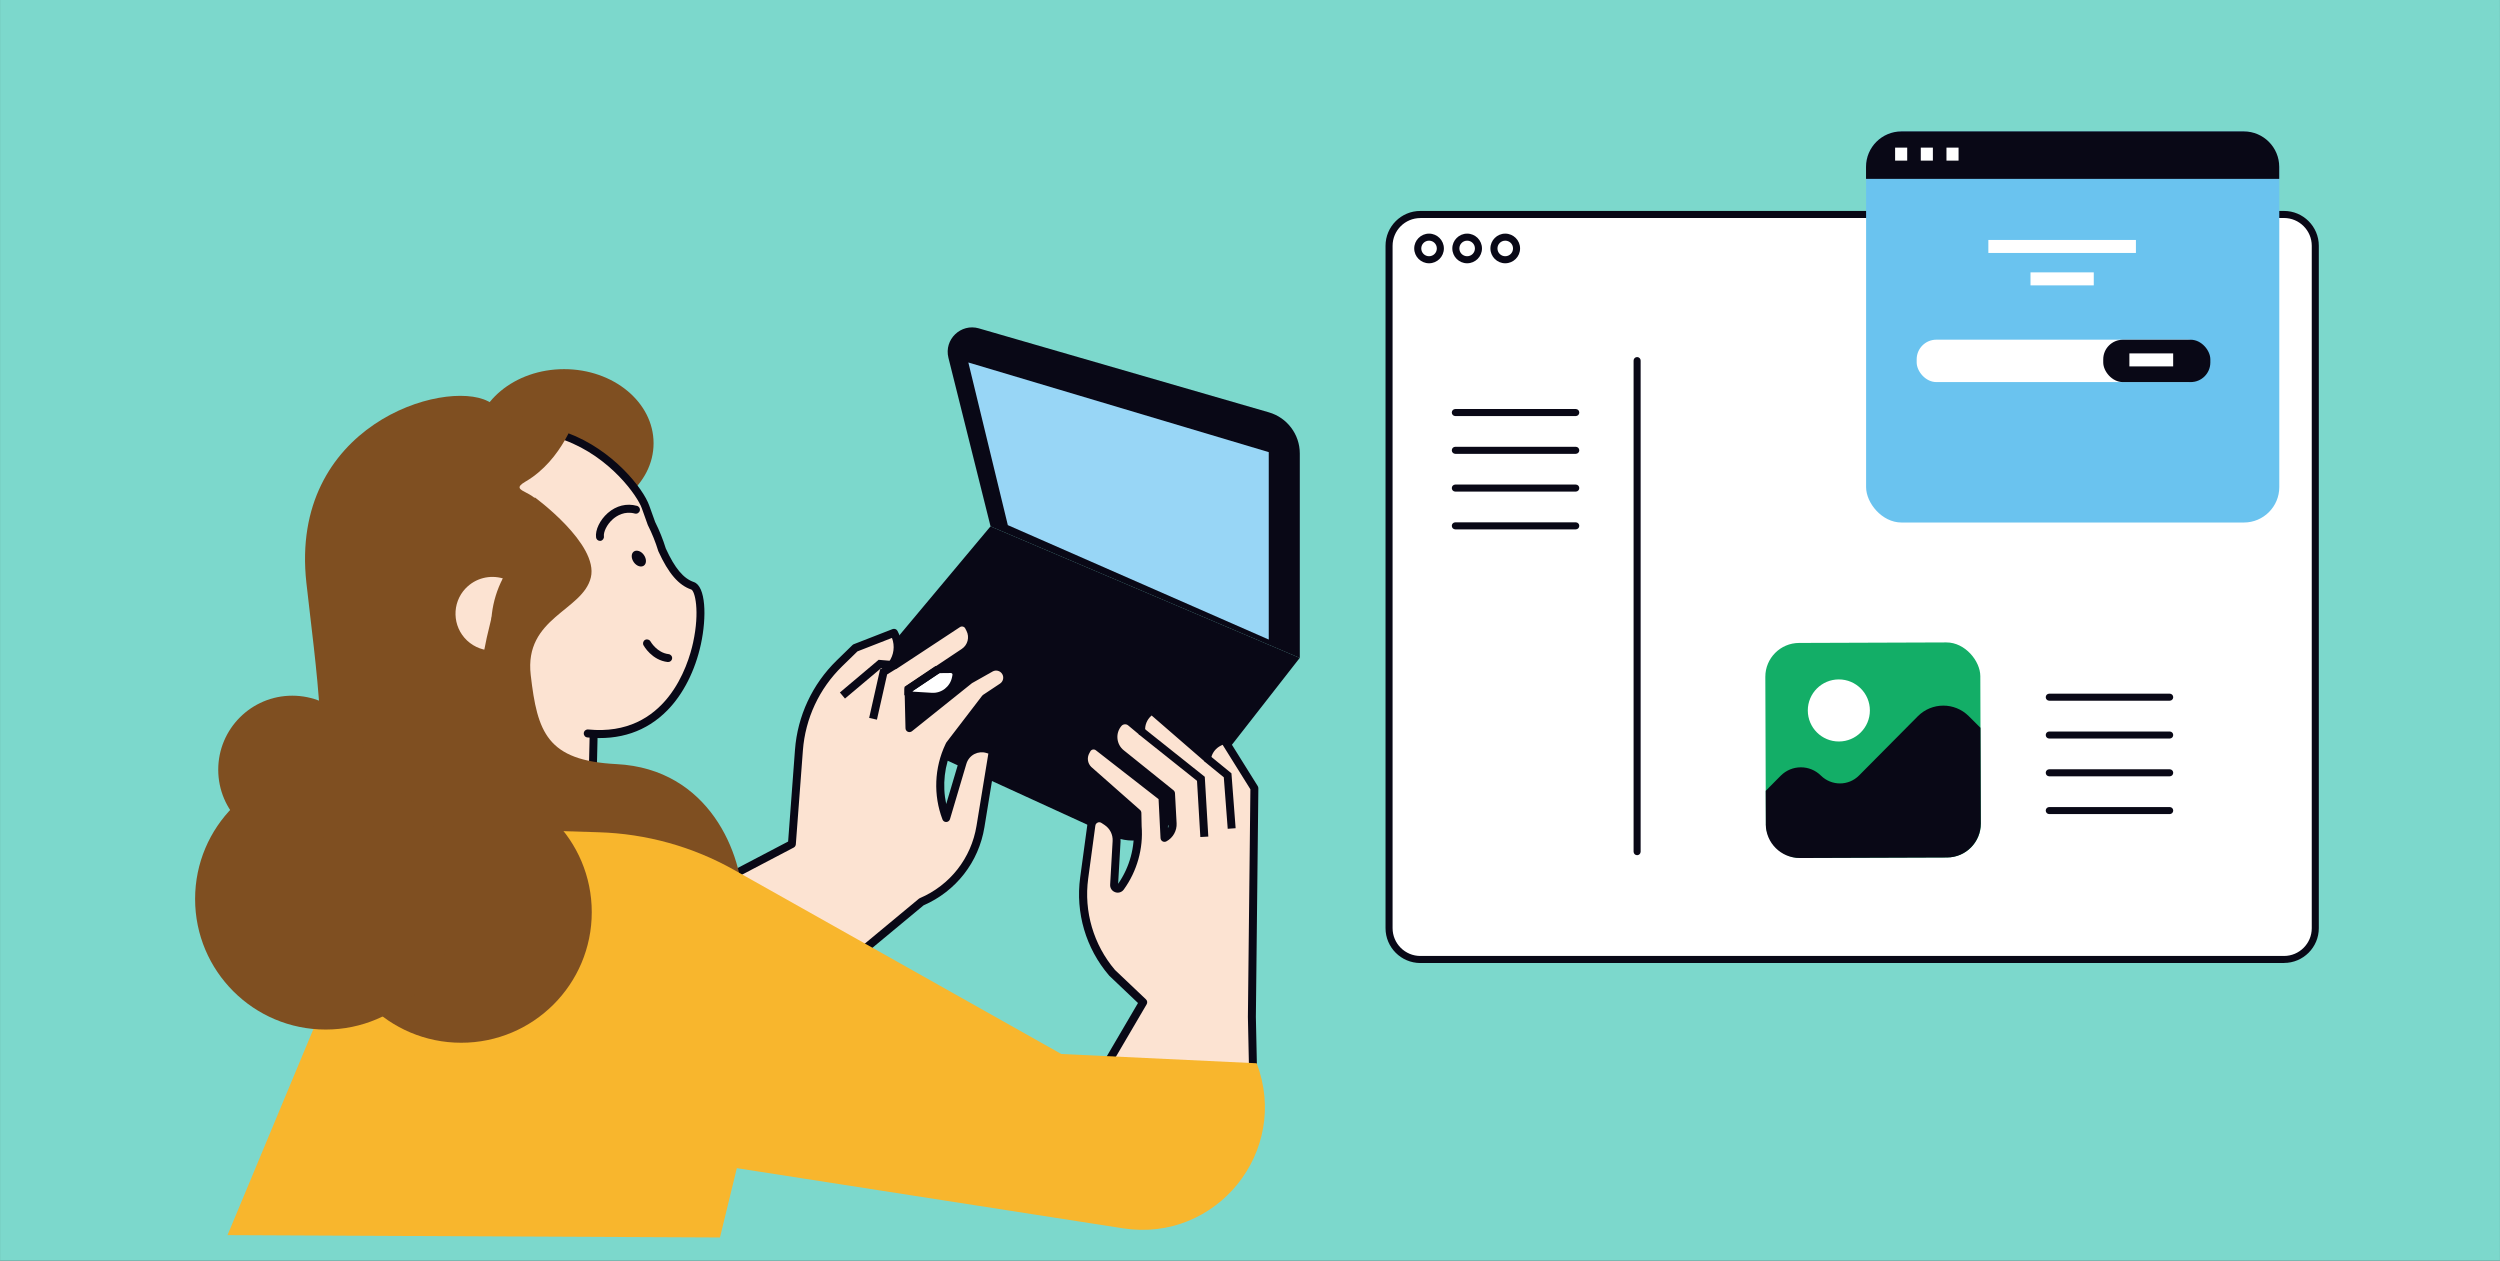 <?xml version="1.0" encoding="UTF-8"?><svg id="_レイヤー_2" xmlns="http://www.w3.org/2000/svg" width="134.96mm" height="68.06mm" viewBox="0 0 382.56 192.93"><rect x="0" y="0" width="382.56" height="192.93" fill="#333333" stroke="none"/><defs><style>.cls-1{fill:none;stroke:#7cd8cc;stroke-miterlimit:10;stroke-width:2.56px;}.cls-2{fill:#13ae67;}.cls-2,.cls-3,.cls-4,.cls-5,.cls-6,.cls-7,.cls-8,.cls-9,.cls-10{stroke-width:0px;}.cls-3{fill:#090816;}.cls-4{fill:#7cd8cc;}.cls-5{fill:#fce3d2;}.cls-6{fill:#7f4f21;}.cls-7{fill:#98d6f6;}.cls-8{fill:#f8b62d;}.cls-9{fill:#6ac3ef;}.cls-10{fill:#fff;}</style></defs><g id="_レイヤー_3"><rect class="cls-4" x="1.28" y="1.28" width="380" height="190.37"/><path class="cls-3" d="M170.16,127.93l-32.97-15.1c-4.59-2.1-5.93-8-2.69-11.88l17.07-20.4,47.32,20.13-19.52,25c-2.18,2.8-6,3.73-9.22,2.25Z"/><path class="cls-3" d="M149.79,50.25l44.38,12.85c2.8.81,4.73,3.38,4.73,6.29v31.3l-47.32-20.13-6.45-25.81c-.7-2.8,1.9-5.3,4.67-4.5Z"/><polygon class="cls-7" points="154.22 80.36 148.18 55.47 194.15 69.19 194.15 97.87 154.22 80.36"/><path class="cls-10" d="M143.51,102.41l1.99-.02c.54,0,.95.49.84,1.02l-.07.36c-.35,1.75-1.93,2.97-3.71,2.86-1.69-.1-3.47-.21-3.57-.23l-.49-2.22,5-1.77Z"/><path class="cls-3" d="M142.77,107.25c-.08,0-.16,0-.24,0-3.49-.2-3.59-.23-3.66-.24-.23-.05-.42-.23-.47-.47l-.49-2.22c-.07-.3.1-.6.39-.7l5-1.77c.06-.02.13-.03.2-.03l1.99-.02c.44,0,.86.19,1.14.53.28.34.39.78.31,1.22l-.07.36c-.39,1.95-2.13,3.36-4.1,3.36ZM139.49,105.83c.42.03,1.3.08,3.11.19,1.47.09,2.79-.94,3.08-2.38l.07-.36c.02-.1-.02-.17-.05-.2-.03-.03-.09-.09-.19-.09h0l-1.89.02-4.4,1.56.27,1.26Z"/><path class="cls-5" d="M89.66,145.65l31.5-16.52,1.08-14.37c.38-5.03,2.58-9.75,6.19-13.27l2.43-2.37,5.93-2.31h0c.85,1.53.73,3.41-.3,4.83l-.08.11.5.02,9.63-6.34c.59-.39,1.38-.18,1.7.45l.19.37c.64,1.24.24,2.76-.92,3.54l-8.49,5.66.14,5.96,9.23-7.39,3.2-1.8c.81-.46,1.84-.18,2.31.63h0c.45.78.22,1.77-.53,2.27l-2.59,1.72-5.44,7.1-.1.2c-1.65,3.46-1.81,7.45-.44,11.04h0s2.51-8.47,2.51-8.47c.24-.8.79-1.47,1.54-1.85h0c.71-.36,1.53-.44,2.3-.2l.79.25-1.89,11.57c-.84,5.13-4.25,9.48-9.03,11.53l-29.81,24.75-21.53-17.1Z"/><path class="cls-3" d="M111.19,163.36c-.18,0-.35-.08-.47-.22-.21-.26-.18-.64.08-.86l29.81-24.75s.1-.07.15-.09c4.62-1.98,7.86-6.11,8.67-11.07l1.81-11.05-.29-.09c-.61-.19-1.27-.13-1.84.16-.59.3-1.04.85-1.23,1.49l-2.51,8.47c-.07.25-.3.43-.56.44-.27.02-.5-.15-.59-.39-1.42-3.72-1.25-7.92.46-11.52l.1-.2s.04-.07.07-.11l5.44-7.1c.04-.05.09-.1.15-.14l2.59-1.72c.48-.32.63-.96.34-1.45-.3-.51-.96-.7-1.48-.4l-3.15,1.78-9.19,7.36c-.18.14-.43.17-.64.08-.21-.1-.35-.31-.35-.54l-.14-5.96c0-.21.1-.41.27-.52l8.49-5.66c.9-.6,1.21-1.79.72-2.75l-.19-.37c-.07-.15-.2-.25-.36-.29-.16-.04-.32-.02-.46.08l-9.63,6.34c-.11.07-.23.1-.36.1l-.5-.02c-.23,0-.43-.14-.53-.34-.1-.2-.08-.44.06-.63l.08-.11c.78-1.07.95-2.47.48-3.69l-5.28,2.06-2.34,2.28c-3.51,3.42-5.64,7.99-6.01,12.88l-1.08,14.37c-.02.21-.14.4-.32.49l-31.5,16.52c-.3.16-.67.04-.82-.26-.16-.3-.04-.67.26-.82l31.2-16.36,1.05-14.04c.39-5.18,2.65-10.03,6.37-13.66l2.43-2.37c.06-.06.13-.1.2-.13l5.93-2.31c.28-.11.61,0,.75.27.68,1.23.81,2.67.41,3.97l8.47-5.58c.42-.28.95-.37,1.44-.24.49.13.9.46,1.14.91l.19.37c.78,1.52.29,3.38-1.13,4.32l-8.21,5.47.1,4.4,8.27-6.62s.05-.04.08-.06l3.2-1.8c1.1-.62,2.5-.23,3.13.86.61,1.05.29,2.41-.72,3.08l-2.5,1.66-5.34,6.97-.07.15c-1.28,2.69-1.62,5.75-1,8.64l1.93-6.5c.28-.96.96-1.77,1.85-2.22.86-.44,1.83-.52,2.75-.24l.79.25c.29.09.47.38.42.68l-1.89,11.57c-.87,5.34-4.35,9.8-9.31,11.96l-29.74,24.69c-.11.09-.25.14-.39.14Z"/><polygon class="cls-3" points="129.3 106.9 128.52 105.97 134.45 100.97 136.46 101.14 136.36 102.36 134.85 102.23 129.3 106.9"/><polygon class="cls-3" points="134.19 110.13 133 109.86 134.67 102.44 136.59 101.25 137.23 102.29 135.75 103.21 134.19 110.13"/><path class="cls-5" d="M167.16,166.61l7.76-13.24-4.76-4.52h0c-3.42-4-4.97-9.27-4.26-14.48l1.09-8.02c.08-.92,1.12-1.43,1.89-.91l.5.33c.99.66,1.55,1.8,1.48,2.98l-.38,6.68c-.03.54.67.79.99.35h0c1.95-2.7,2.87-6.01,2.61-9.33l-.04-2.04-7.49-6.62c-.75-.74-.91-1.89-.39-2.81l.16-.29c.35-.62,1.18-.79,1.74-.35l9.82,7.65.31,6.24h0c.81-.43,1.29-1.29,1.24-2.2l-.25-4.61-7.6-6.11c-1.42-1.14-1.62-3.22-.44-4.61h0c.47-.56,1.31-.63,1.87-.16l1.61,1.34h0c-.07-1.04.34-2.06,1.11-2.76l.48-.43,8.47,7.34.1-.35c.26-.91.89-1.66,1.73-2.09l.8-.4,4.64,7.43-.38,34.99.18,8.42-24.57,2.56Z"/><path class="cls-3" d="M167.16,167.22c-.1,0-.21-.03-.31-.08-.29-.17-.39-.54-.22-.83l7.51-12.82-4.41-4.19s-.03-.03-.04-.05c-3.53-4.13-5.13-9.58-4.4-14.96l1.09-8.02c.05-.62.44-1.18,1.03-1.46.59-.28,1.27-.23,1.81.13l.5.33c1.16.78,1.83,2.13,1.75,3.52l-.37,6.46c1.77-2.55,2.61-5.64,2.37-8.74l-.03-1.81-7.29-6.44c-.96-.96-1.17-2.42-.52-3.57l.16-.29c.25-.45.69-.77,1.2-.87.51-.1,1.04.02,1.45.34l9.82,7.65c.14.11.23.27.23.45l.24,4.77c.07-.21.11-.44.1-.67l-.23-4.33-7.39-5.94c-.81-.65-1.32-1.59-1.42-2.63-.1-1.04.22-2.05.89-2.85.69-.81,1.91-.92,2.73-.24l.72.6c.19-.76.6-1.46,1.2-2l.48-.43c.23-.21.57-.21.81,0l7.78,6.74c.37-.83,1.03-1.51,1.84-1.93l.8-.41c.28-.14.63-.05.79.22l4.64,7.43c.06.1.09.21.09.33l-.38,34.99.18,8.4c0,.34-.26.62-.6.62-.33,0-.61-.26-.62-.6l-.18-8.42.38-34.84-4.25-6.81-.3.15c-.69.35-1.21.97-1.42,1.72l-.1.35c-.06.2-.21.36-.41.41-.2.06-.41.01-.57-.12l-8.06-6.99-.08.07c-.64.58-.97,1.4-.91,2.26.02.24-.11.47-.33.59-.22.11-.48.08-.67-.07l-1.61-1.34c-.3-.25-.76-.21-1.02.09-.46.54-.68,1.23-.61,1.94.07.71.41,1.35.97,1.79l7.6,6.11c.13.11.22.27.23.44l.25,4.61c.06,1.14-.55,2.23-1.56,2.77-.18.1-.41.1-.59,0-.18-.1-.3-.29-.31-.5l-.3-5.96-9.6-7.48c-.13-.1-.29-.14-.46-.11-.16.03-.3.13-.38.28l-.16.29c-.38.68-.26,1.53.29,2.08l7.47,6.59c.13.11.2.27.21.45l.04,2.04c.27,3.42-.7,6.88-2.73,9.69-.3.42-.84.59-1.32.41-.49-.17-.8-.64-.77-1.15l.38-6.68c.06-.97-.41-1.9-1.21-2.44l-.5-.33c-.26-.18-.51-.09-.6-.04-.09.05-.32.18-.34.5l-1.09,8.06c-.68,5.02.82,10.12,4.1,13.98l4.74,4.5c.21.19.25.51.11.75l-7.76,13.24c-.11.19-.32.3-.53.3Z"/><polygon class="cls-3" points="183.68 128.09 183.17 119.49 174.23 112.36 174.99 111.41 184.36 118.87 184.9 128.02 183.68 128.09"/><polygon class="cls-3" points="187.87 126.83 187.27 118.95 184.28 116.51 185.05 115.57 188.44 118.34 189.08 126.74 187.87 126.83"/><polygon class="cls-3" points="139.6 106.42 138.38 106.39 138.41 105.11 143.17 101.91 143.85 102.92 139.62 105.77 139.6 106.42"/><ellipse class="cls-6" cx="86.32" cy="67.83" rx="13.69" ry="11.34"/><polygon class="cls-5" points="63.41 142.3 90.41 131.58 91.03 104.43 65.82 103.85 63.41 142.3"/><path class="cls-3" d="M63.41,142.91c-.13,0-.25-.04-.36-.12-.17-.12-.26-.32-.25-.53l2.41-38.45c.02-.33.31-.59.62-.57l25.2.58c.34,0,.6.29.6.62l-.62,27.15c0,.24-.16.46-.38.55l-27,10.73c-.07.03-.15.04-.23.04ZM66.39,104.48l-2.32,36.91,25.73-10.22.6-26.13-24.01-.55Z"/><path class="cls-5" d="M72.02,113.77c-5.79-1.84-10.96-5.9-14.16-11.74-6.47-11.81-2.29-26.21,9.01-32.73,18.53-10.7,30.58,4.53,31.91,8.28.31.88.61,1.73.91,2.55.66,1.32,1.2,2.66,1.61,4.03,1.28,2.81,2.7,4.83,4.66,5.51,3,1.03,1.38,24.31-16.03,22.6l-17.9,1.51Z"/><path class="cls-3" d="M72.02,114.38c-.06,0-.12,0-.19-.03-6.19-1.97-11.35-6.24-14.51-12.03-6.58-12.02-2.52-26.76,9.24-33.55,7.01-4.05,13.82-4.9,20.23-2.54,7.01,2.59,11.64,8.53,12.56,11.14.31.86.6,1.7.9,2.51.66,1.31,1.2,2.67,1.63,4.05,1.38,3.02,2.7,4.6,4.29,5.14,1.84.63,1.99,5.33,1.08,9.52-.88,4.05-2.71,7.65-5.14,10.12-3.18,3.23-7.3,4.63-12.23,4.14-.34-.03-.58-.33-.55-.67.03-.34.33-.58.67-.55,11.97,1.17,15.32-9.89,16.06-13.31,1.05-4.84.27-7.92-.29-8.11-1.93-.66-3.48-2.46-5.02-5.83-.01-.02-.02-.05-.03-.08-.41-1.34-.94-2.66-1.58-3.93-.01-.02-.02-.04-.03-.07-.3-.82-.6-1.67-.91-2.55-.63-1.78-4.76-7.79-11.83-10.4-6.05-2.24-12.51-1.41-19.2,2.45-11.18,6.46-15.04,20.47-8.78,31.91,3.02,5.51,7.92,9.58,13.81,11.46.32.1.5.44.4.77-.08.26-.32.42-.58.42Z"/><path class="cls-6" d="M62.64,65.23c7.64-4.18,16.55-3.93,23.9-.12-2.29.55-4.53,1.38-6.67,2.55-14.52,7.94-19.04,27.63-10.09,43.97.5.91,1.03,1.78,1.59,2.63-7.53-1.4-14.46-6.14-18.5-13.52-7.01-12.81-2.64-28.71,9.77-35.5Z"/><path class="cls-6" d="M88.19,63.45s-2.03,6.91-7.8,10.26c-3.05,1.77,2.8,1.21,2.35,4.84-3.36,27.19-5.53,32.33-5.53,32.33-.51,2.33-2.48,4.07-4.86,4.27l-7.17.62-2.25-6.58-3.66-28.35s14.71-21.23,28.92-17.39Z"/><path class="cls-5" d="M71.25,90.04c1.51-1.59,3.72-2.1,5.69-1.53-1.78,3.43-2.23,7.36-1.36,11.04-1.47.06-2.96-.45-4.12-1.54-2.26-2.14-2.36-5.72-.21-7.98Z"/><path class="cls-3" d="M102.25,101.31s-.04,0-.07,0c-2.43-.27-3.66-2.47-3.71-2.56-.16-.3-.05-.67.24-.83.3-.16.66-.05.83.24.02.04,1,1.74,2.77,1.94.33.04.58.34.54.67-.03.31-.3.54-.61.54Z"/><path class="cls-3" d="M91.81,82.77c-.3,0-.56-.22-.6-.53-.15-1.14.59-2.67,1.79-3.73,1.31-1.14,2.89-1.53,4.47-1.1.32.09.52.42.43.75-.09.32-.43.52-.75.43-1.58-.43-2.77.34-3.35.84-.98.85-1.47,2.02-1.39,2.65.04.33-.19.64-.52.69-.03,0-.06,0-.08,0Z"/><path class="cls-3" d="M96.98,86.03c.42.6,1.11.83,1.54.53.43-.3.43-1.03.01-1.63-.42-.6-1.11-.83-1.54-.53-.43.3-.43,1.03-.01,1.63Z"/><path class="cls-6" d="M81.83,76.11s9.81,7.15,8.58,12.26c-1.23,5.11-10.22,6.13-9.2,14.92,1.02,8.79,2.48,13.1,13.13,13.64,14.2.73,19.36,13.74,19.36,21.71s-36.37-11.65-36.37-11.65c0,0-12.46-12.87,4.5-50.88Z"/><path class="cls-8" d="M34.81,189.01l26.09-62.6,30.73.95c7.27.22,14.38,2.2,20.71,5.77l50.06,28.16,29.9,1.42c5.15,13.48-6.19,27.48-20.44,25.26l-59.11-9.21-2.58,10.61-75.37-.36Z"/><path class="cls-6" d="M74.67,61.4c-6.74-3.47-30.45,3.68-27.79,27.79,1.32,11.99,4.09,30.04.41,36.17-3.68,6.13-13.28,12.67-8.58,17.57,4.7,4.9,30.45,7.76,33.92,4.09,3.47-3.68,15.12-15.73,1.84-38.01-13.28-22.27.41-33.31,1.84-34.12,1.43-.82,8.26-8.39-1.63-13.49Z"/><circle class="cls-6" cx="70.57" cy="139.59" r="19.98"/><circle class="cls-6" cx="49.83" cy="137.57" r="19.98"/><circle class="cls-6" cx="44.72" cy="117.79" r="11.33"/><rect class="cls-10" x="212.56" y="32.82" width="141.74" height="114" rx="4.39" ry="4.39"/><path class="cls-3" d="M349.51,147.37h-132.16c-2.94,0-5.33-2.39-5.33-5.33V37.61c0-2.94,2.39-5.33,5.33-5.33h132.16c2.94,0,5.33,2.39,5.33,5.33v104.42c0,2.94-2.39,5.33-5.33,5.33ZM217.35,33.37c-2.34,0-4.25,1.9-4.25,4.25v104.42c0,2.34,1.91,4.25,4.25,4.25h132.16c2.34,0,4.25-1.9,4.25-4.25V37.61c0-2.34-1.91-4.25-4.25-4.25h-132.16Z"/><path class="cls-3" d="M218.68,40.29c-1.25,0-2.27-1.02-2.27-2.27s1.02-2.27,2.27-2.27,2.27,1.02,2.27,2.27-1.02,2.27-2.27,2.27ZM218.68,36.83c-.66,0-1.19.53-1.19,1.19s.53,1.19,1.19,1.19,1.19-.53,1.19-1.19-.53-1.19-1.19-1.19Z"/><path class="cls-3" d="M224.51,40.29c-1.25,0-2.27-1.02-2.27-2.27s1.02-2.27,2.27-2.27,2.27,1.02,2.27,2.27-1.02,2.27-2.27,2.27ZM224.51,36.83c-.66,0-1.19.53-1.19,1.19s.53,1.19,1.19,1.19,1.19-.53,1.19-1.19-.53-1.19-1.19-1.19Z"/><path class="cls-3" d="M230.34,40.29c-1.25,0-2.27-1.02-2.27-2.27s1.02-2.27,2.27-2.27,2.27,1.02,2.27,2.27-1.02,2.27-2.27,2.27ZM230.34,36.83c-.66,0-1.19.53-1.19,1.19s.53,1.19,1.19,1.19,1.19-.53,1.19-1.19-.53-1.19-1.19-1.19Z"/><rect class="cls-9" x="285.56" y="20.11" width="63.23" height="59.85" rx="5.42" ry="5.42"/><path class="cls-3" d="M348.78,27.37v-1.84c0-2.99-2.43-5.42-5.42-5.42h-52.39c-2.99,0-5.42,2.43-5.42,5.42v1.84h63.23Z"/><rect class="cls-10" x="293.3" y="51.98" width="44.52" height="6.49" rx="3.01" ry="3.01"/><rect class="cls-3" x="321.85" y="51.99" width="16.39" height="6.48" rx="3" ry="3"/><rect class="cls-10" x="310.72" y="41.68" width="9.68" height="1.99"/><rect class="cls-10" x="304.27" y="36.72" width="22.58" height="1.99"/><rect class="cls-10" x="325.85" y="54.08" width="6.7" height="1.99"/><rect class="cls-10" x="290" y="22.59" width="1.85" height="1.99"/><rect class="cls-10" x="293.93" y="22.59" width="1.85" height="1.99"/><rect class="cls-10" x="297.86" y="22.59" width="1.85" height="1.99"/><path class="cls-3" d="M250.52,130.87c-.3,0-.54-.24-.54-.54V55.18c0-.3.24-.54.54-.54s.54.24.54.54v75.15c0,.3-.24.54-.54.54Z"/><path class="cls-3" d="M241.13,63.67h-18.43c-.3,0-.54-.24-.54-.54s.24-.54.54-.54h18.43c.3,0,.54.24.54.54s-.24.54-.54.54Z"/><path class="cls-3" d="M241.13,69.45h-18.43c-.3,0-.54-.24-.54-.54s.24-.54.54-.54h18.43c.3,0,.54.24.54.54s-.24.54-.54.54Z"/><path class="cls-3" d="M241.13,75.23h-18.43c-.3,0-.54-.24-.54-.54s.24-.54.54-.54h18.43c.3,0,.54.24.54.54s-.24.54-.54.54Z"/><path class="cls-3" d="M241.13,81.01h-18.43c-.3,0-.54-.24-.54-.54s.24-.54.54-.54h18.43c.3,0,.54.24.54.54s-.24.54-.54.54Z"/><path class="cls-3" d="M332.02,107.23h-18.43c-.3,0-.54-.24-.54-.54s.24-.54.54-.54h18.43c.3,0,.54.24.54.54s-.24.54-.54.54Z"/><path class="cls-3" d="M332.02,113.02h-18.43c-.3,0-.54-.24-.54-.54s.24-.54.54-.54h18.43c.3,0,.54.24.54.54s-.24.54-.54.54Z"/><path class="cls-3" d="M332.02,118.8h-18.43c-.3,0-.54-.24-.54-.54s.24-.54.54-.54h18.43c.3,0,.54.24.54.54s-.24.54-.54.54Z"/><path class="cls-3" d="M332.02,124.58h-18.43c-.3,0-.54-.24-.54-.54s.24-.54.54-.54h18.43c.3,0,.54.24.54.54s-.24.54-.54.54Z"/><rect class="cls-2" x="270.18" y="98.36" width="32.9" height="32.9" rx="5.18" ry="5.18" transform="translate(-.4 .99) rotate(-.2)"/><circle class="cls-10" cx="281.39" cy="108.72" r="4.75"/><path class="cls-3" d="M270.22,126.14l-.02-5.12,2.29-2.31c1.7-1.71,4.45-1.72,6.16-.02h0c1.62,1.6,4.23,1.6,5.83-.02l9-9.07c2.14-2.15,5.62-2.16,7.77-.03l1.81,1.8.05,14.65c0,2.86-2.3,5.19-5.16,5.2l-22.54.08c-2.86,0-5.19-2.3-5.2-5.16Z"/><rect class="cls-1" x="1.28" y="1.28" width="380" height="190.37"/></g></svg>